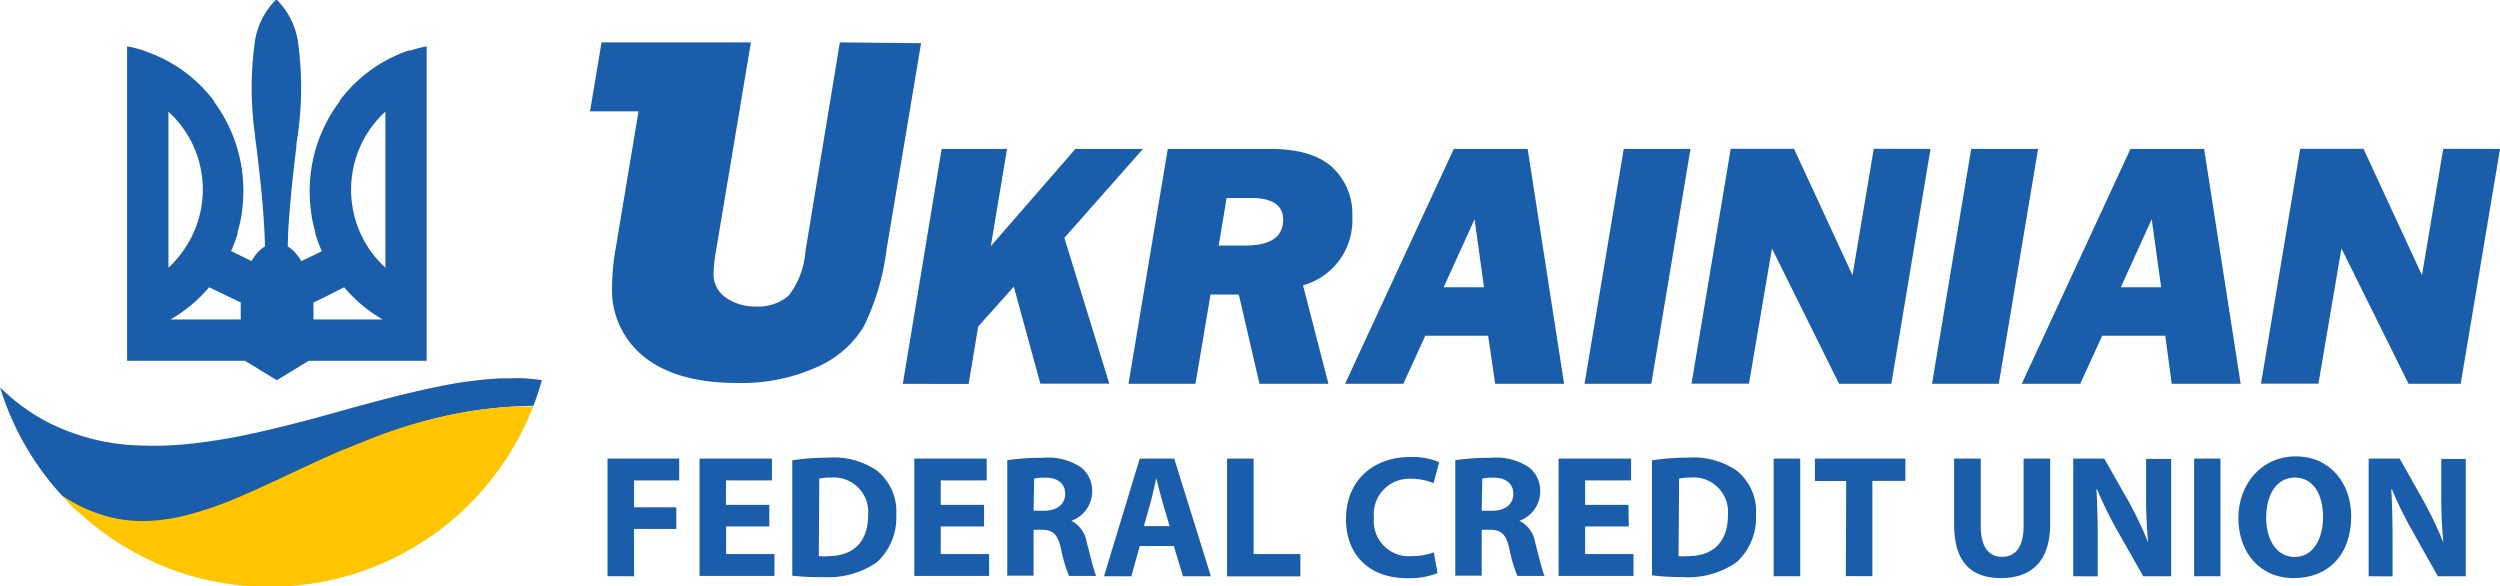 <svg xmlns="http://www.w3.org/2000/svg" id="Layer_1" data-name="Layer 1" viewBox="0 0 217.57 51"><defs><style>.cls-1,.cls-2{fill:#1a5eab;}.cls-2,.cls-3{fill-rule:evenodd;}.cls-3{fill:#ffc600;}</style></defs><title>logo</title><path class="cls-1" d="M92.68,20.48l3.91,12.69h-6l-2.31-8.44-3.1,3.46-.83,5H78.62L82,12.74h5.69l-1.41,8.46,7.36-8.46h5.88Z" transform="translate(-0.05 0.22)"></path><path class="cls-1" d="M113.45,24.61l2.21,8.57h-6l-1.8-7.77H105.4l-1.31,7.77H98.26l3.42-20.44h8.92c2.42,0,4.22.53,5.39,1.59a5.56,5.56,0,0,1,1.75,4.34A5.87,5.87,0,0,1,113.45,24.61Zm-7.34-3.46h2.3q3.31,0,3.31-2.25,0-1.88-2.78-1.89h-2.14Z" transform="translate(-0.05 0.22)"></path><path class="cls-1" d="M129.56,29h-5.47l-1.91,4.18h-5.07l9.46-20.44H133l3.17,20.44h-6Zm-.36-4.22-.82-5.92-2.69,5.92Z" transform="translate(-0.05 0.22)"></path><path class="cls-1" d="M147.17,12.74l-3.41,20.44h-5.81l3.41-20.44Z" transform="translate(-0.05 0.22)"></path><path class="cls-1" d="M177.42,12.74,174,33.18h-5.81l3.41-20.44Z" transform="translate(-0.05 0.22)"></path><path class="cls-1" d="M188.49,29H183l-1.91,4.18H176l9.46-20.44h6.41l3.18,20.44h-6Zm-.36-4.22-.82-5.92-2.69,5.92Z" transform="translate(-0.05 0.22)"></path><path class="cls-1" d="M80.21,3.54l-3,17.92a21.2,21.2,0,0,1-2,6.76,9,9,0,0,1-4.14,3.54,16,16,0,0,1-6.87,1.35q-5.16,0-8-2.2a7.45,7.45,0,0,1-2.88-6.28,19.13,19.13,0,0,1,.3-3.16l2-12H51.4l1-6h13l-3,17.92a14.08,14.08,0,0,0-.25,2.18,2.45,2.45,0,0,0,1.07,2.11,4.34,4.34,0,0,0,2.59.77,4,4,0,0,0,2.88-.95,7.06,7.06,0,0,0,1.45-3.81l3-18.22Z" transform="translate(-0.05 0.22)"></path><path class="cls-1" d="M168.06,12.74l-3.41,20.44H160.1L154.26,21.4l-2,11.77h-5l3.41-20.44h5.51l5.09,11,1.85-11Z" transform="translate(-0.05 0.22)"></path><path class="cls-1" d="M217.62,12.74l-3.42,20.44h-4.54L203.82,21.4l-2,11.77h-5l3.41-20.44h5.51l5.09,11,1.85-11Z" transform="translate(-0.05 0.22)"></path><path class="cls-1" d="M52.92,39.69h6.24v1.9H55.23v2.34h3.68v1.88H55.23v4.12H52.92Z" transform="translate(-0.05 0.22)"></path><path class="cls-1" d="M67,45.6H63.24V48h4.21v1.9H60.93V39.69h6.3v1.9h-4v2.13H67Z" transform="translate(-0.05 0.22)"></path><path class="cls-1" d="M69,39.84a20.42,20.42,0,0,1,3.11-.23,6.68,6.68,0,0,1,4.21,1.09,4.53,4.53,0,0,1,1.73,3.86,5.24,5.24,0,0,1-1.69,4.15A7.4,7.4,0,0,1,71.65,50,19.84,19.84,0,0,1,69,49.88Zm2.31,8.34a4.32,4.32,0,0,0,.8,0c2.11,0,3.49-1.14,3.49-3.59a3,3,0,0,0-3.25-3.25,4.94,4.94,0,0,0-1,.09Z" transform="translate(-0.05 0.22)"></path><path class="cls-1" d="M85.69,45.6H81.92V48h4.21v1.9H79.62V39.69h6.3v1.9h-4v2.13h3.77Z" transform="translate(-0.05 0.22)"></path><path class="cls-1" d="M87.71,39.83a20.32,20.32,0,0,1,3.08-.21,5.22,5.22,0,0,1,3.31.81,2.6,2.6,0,0,1,1,2.16,2.71,2.71,0,0,1-1.81,2.51v0A2.55,2.55,0,0,1,94.63,47c.32,1.17.62,2.51.82,2.9H93.08a13.71,13.71,0,0,1-.7-2.38c-.29-1.29-.73-1.63-1.69-1.64H90v4H87.71ZM90,44.23h.91c1.15,0,1.84-.58,1.84-1.47s-.64-1.41-1.7-1.41a4.58,4.58,0,0,0-1,.08Z" transform="translate(-0.05 0.22)"></path><path class="cls-1" d="M99.24,47.3l-.73,2.63H96.13l3.11-10.24h3l3.19,10.24H103l-.79-2.63Zm2.6-1.73-.64-2.17c-.18-.61-.36-1.37-.52-2h0c-.15.61-.3,1.38-.47,2l-.61,2.17Z" transform="translate(-0.05 0.22)"></path><path class="cls-1" d="M106.84,39.69h2.31V48h4.07v1.94h-6.38Z" transform="translate(-0.05 0.22)"></path><path class="cls-1" d="M125.16,49.66a6.8,6.8,0,0,1-2.61.44c-3.54,0-5.36-2.22-5.36-5.13,0-3.49,2.49-5.42,5.59-5.42a5.79,5.79,0,0,1,2.52.46l-.49,1.82a4.88,4.88,0,0,0-1.94-.38,3.08,3.08,0,0,0-3.25,3.39,3.05,3.05,0,0,0,3.27,3.34,5.52,5.52,0,0,0,1.94-.33Z" transform="translate(-0.05 0.22)"></path><path class="cls-1" d="M126.7,39.83a20.3,20.3,0,0,1,3.08-.21,5.22,5.22,0,0,1,3.31.81,2.6,2.6,0,0,1,1,2.16,2.71,2.71,0,0,1-1.81,2.51v0a2.55,2.55,0,0,1,1.37,1.9c.32,1.17.62,2.51.82,2.9h-2.37a13.67,13.67,0,0,1-.7-2.38c-.29-1.29-.73-1.63-1.69-1.64H129v4H126.7ZM129,44.23h.91c1.15,0,1.84-.58,1.84-1.47s-.64-1.41-1.7-1.41a4.59,4.59,0,0,0-1,.08Z" transform="translate(-0.05 0.22)"></path><path class="cls-1" d="M141.8,45.6H138V48h4.21v1.9h-6.52V39.69H142v1.9h-4v2.13h3.77Z" transform="translate(-0.05 0.22)"></path><path class="cls-1" d="M143.82,39.84a20.42,20.42,0,0,1,3.11-.23,6.68,6.68,0,0,1,4.21,1.09,4.53,4.53,0,0,1,1.73,3.86,5.24,5.24,0,0,1-1.69,4.15A7.39,7.39,0,0,1,146.45,50a19.84,19.84,0,0,1-2.63-.15Zm2.31,8.34a4.33,4.33,0,0,0,.81,0c2.11,0,3.49-1.14,3.49-3.59a3,3,0,0,0-3.25-3.25,5,5,0,0,0-1,.09Z" transform="translate(-0.05 0.22)"></path><path class="cls-1" d="M156.72,39.69V49.93h-2.31V39.69Z" transform="translate(-0.05 0.22)"></path><path class="cls-1" d="M160.72,41.64H158V39.69h7.87v1.94H163v8.29h-2.31Z" transform="translate(-0.05 0.22)"></path><path class="cls-1" d="M172.43,39.69v5.88c0,1.78.68,2.67,1.85,2.67s1.88-.85,1.88-2.67V39.69h2.31v5.74c0,3.16-1.6,4.66-4.27,4.66s-4.09-1.44-4.09-4.69V39.69Z" transform="translate(-0.05 0.22)"></path><path class="cls-1" d="M180.48,49.93V39.69h2.7l2.13,3.75A32.25,32.25,0,0,1,187,47h0a42.14,42.14,0,0,1-.18-4.28v-3H189V49.93h-2.43L184.34,46a34.53,34.53,0,0,1-1.78-3.62h-.06c.08,1.37.11,2.81.11,4.48v3.08Z" transform="translate(-0.05 0.22)"></path><path class="cls-1" d="M193.29,39.69V49.93H191V39.69Z" transform="translate(-0.05 0.22)"></path><path class="cls-1" d="M204.67,44.7c0,3.37-2,5.39-5,5.39s-4.82-2.29-4.82-5.23,2-5.36,5-5.36S204.67,41.86,204.67,44.7Zm-7.4.12c0,2,.94,3.43,2.49,3.43s2.46-1.49,2.46-3.48-.87-3.43-2.46-3.43S197.27,42.84,197.27,44.83Z" transform="translate(-0.05 0.22)"></path><path class="cls-1" d="M206.19,49.93V39.69h2.7L211,43.44A32.35,32.35,0,0,1,212.69,47h0a42.33,42.33,0,0,1-.18-4.28v-3h2.13V49.93h-2.43L210,46a34.64,34.64,0,0,1-1.78-3.62h-.06c.08,1.37.11,2.81.11,4.48v3.08Z" transform="translate(-0.05 0.22)"></path><path class="cls-2" d="M47.21,32.86v0c-.22.77-.46,1.53-.74,2.24h0a37.26,37.26,0,0,0-12.6,2.36c-1.57.56-3.09,1.18-4.56,1.85l-2.92,1.35c-1.94.9-3.84,1.86-5.85,2.69A32,32,0,0,1,17.4,44.5a17.45,17.45,0,0,1-3.55.72,13.74,13.74,0,0,1-2.06,0A12,12,0,0,1,6.84,43.8c-.4-.22-.79-.45-1.18-.7L5.53,43A24.5,24.5,0,0,1,.6,35.08c-.17-.44-.33-.91-.48-1.39a1,1,0,0,1-.07-.2s0,0,0,0,.14.14.19.18c.23.21.45.42.68.62A17.79,17.79,0,0,0,4,36.42a18.82,18.82,0,0,0,8.27,2.13,28.62,28.62,0,0,0,3.36-.06,47,47,0,0,0,6-.9c1.91-.4,3.75-.87,5.58-1.35,3.66-1,7.21-2.05,11-2.82a35.14,35.14,0,0,1,5.36-.71l.84,0a12.39,12.39,0,0,1,1.4,0C46.36,32.76,46.79,32.8,47.21,32.86Z" transform="translate(-0.05 0.22)"></path><path class="cls-3" d="M5.47,42.91h0a13,13,0,0,0,4.71,2,12.29,12.29,0,0,0,3.1.19,16.87,16.87,0,0,0,2.87-.45,31.27,31.27,0,0,0,4.92-1.71c2.34-1,4.54-2.1,6.83-3.13.76-.34,1.52-.7,2.3-1s1.57-.64,2.38-.95a41.48,41.48,0,0,1,7.76-2.19c.94-.17,1.91-.29,2.92-.39.5-.05,1-.09,1.54-.11s1.1,0,1.65,0h0a24.85,24.85,0,0,1-2.83,5.25,23.69,23.69,0,0,1-1.79,2.25,25.87,25.87,0,0,1-2,2,25,25,0,0,1-4.76,3.3,24.66,24.66,0,0,1-5.83,2.2,25.41,25.41,0,0,1-3.45.57,26.43,26.43,0,0,1-3.88.06,24.44,24.44,0,0,1-3.57-.49,22.37,22.37,0,0,1-3.15-.9A24.65,24.65,0,0,1,7,44.45,7,7,0,0,1,6.46,44c-.24-.26-.5-.51-.74-.78Z" transform="translate(-0.05 0.22)"></path><path class="cls-1" d="M12.6,4.19a12.28,12.28,0,0,0-1.49-.38c0,.34,0,27.18,0,27.37H21.37l2.77,1.69,2.77-1.69H37.18c0-.19,0-27,0-27.37a12.21,12.21,0,0,0-1.4.36h0l-.06,0-.1,0h0a12.57,12.57,0,0,0-6,4.36l0,.06,0,0A13,13,0,0,0,27,16.4a13.16,13.16,0,0,0,.12,1.79s0,0,0,0a.13.13,0,0,0,0,0s0,0,0,.06h0a13.08,13.08,0,0,0,.37,1.74v.07l0,.06h0a13,13,0,0,0,.57,1.52h0l-1.78.87h0a4.54,4.54,0,0,0-.55-.75,3.25,3.25,0,0,0-.63-.53h0c0-1.38.13-2.85.28-4.49.13-1.44.3-2.83.46-4.17,0-.33.08-.67.12-1a29.15,29.15,0,0,0,.06-7.85,6.54,6.54,0,0,0-1.92-4,6.53,6.53,0,0,0-1.91,4,29,29,0,0,0,.06,7.85c0,.33.08.67.12,1,.16,1.34.32,2.72.46,4.17.15,1.64.25,3.11.28,4.48h0a3.22,3.22,0,0,0-.63.53,4.77,4.77,0,0,0-.54.75h0l-1.78-.87h0a13.21,13.21,0,0,0,.57-1.52h0l0-.07v-.07a12.53,12.53,0,0,0,.38-1.74h0a.46.46,0,0,0,0-.06v0a.08.08,0,0,0,0,0,13.11,13.11,0,0,0,.12-1.79,13,13,0,0,0-2.53-7.72l0,0,0-.06-.07-.09h0a12.53,12.53,0,0,0-5.91-4.26h0ZM30.81,14.32a9.22,9.22,0,0,1,.6-1.82,9,9,0,0,1,2.18-3h0V23.08h0V9.49a9.22,9.22,0,0,0,0,13.58h0a9.13,9.13,0,0,1-1.24-1.38,9,9,0,0,1-.94-1.62,9.12,9.12,0,0,1-.6-1.82,9.59,9.59,0,0,1,0-3.93ZM33.59,9.5V23.07a9.21,9.21,0,0,1,0-13.58ZM27.33,27.59c0-.26,0-.53,0-.8s0-.45,0-.68h0l.42-.2.93-.46L30,24.78h0a12.61,12.61,0,0,0,3.35,2.8H27.33Zm-9.08-2.81h0L21,26.1h0c0,.22,0,.45,0,.68s0,.54,0,.8H14.89a12.63,12.63,0,0,0,3.36-2.8ZM14.71,9.49a9,9,0,0,1,2.18,3,8.9,8.9,0,0,1,.6,1.82,9.34,9.34,0,0,1,0,3.93,9,9,0,0,1-.6,1.82,9,9,0,0,1-2.18,3h0a9.22,9.22,0,0,0,0-13.58V23.08h0V9.49Zm0,13.58V9.5a9.22,9.22,0,0,1,0,13.58Z" transform="translate(-0.05 0.22)"></path></svg>